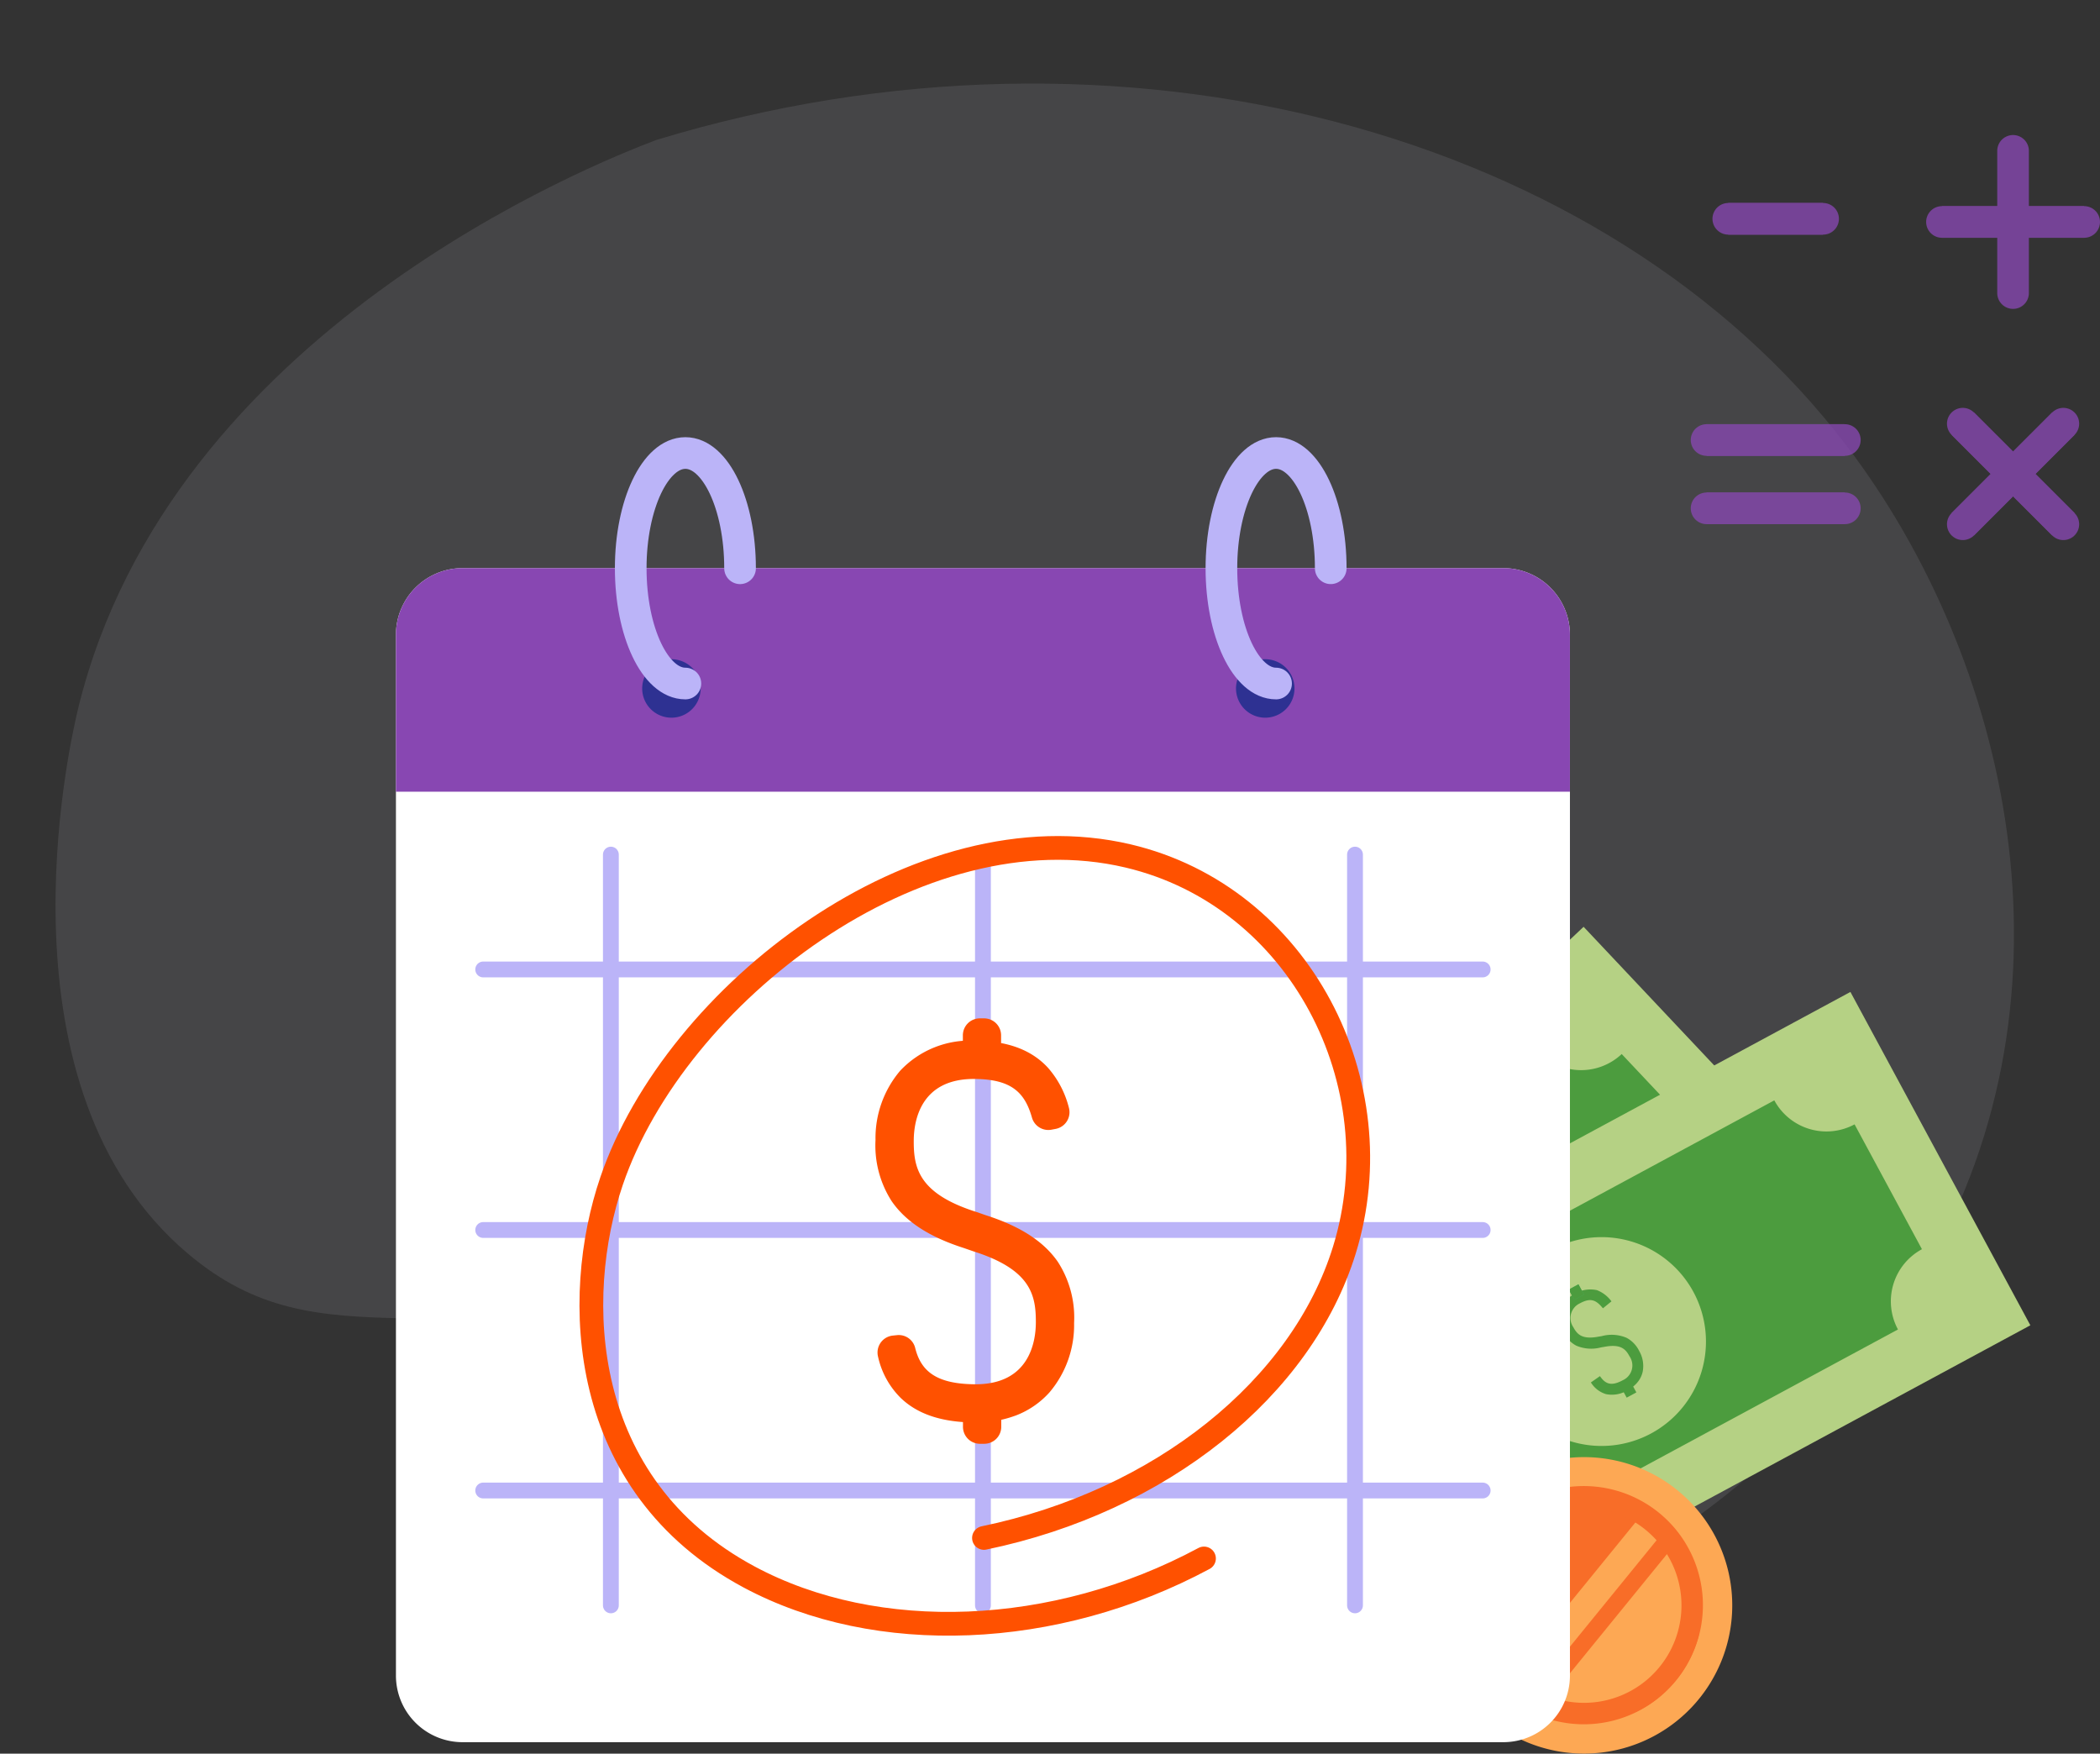 <svg xmlns="http://www.w3.org/2000/svg" xmlns:xlink="http://www.w3.org/1999/xlink" width="265.367" height="221.589" viewBox="0 0 265.367 221.589">
  <rect x="0" y="0" width="265.367" height="221.589" fill="#333333" stroke="none"/>
  <defs>
    <clipPath id="clip-path">
      <rect id="Rectangle_464" data-name="Rectangle 464" width="247.599" height="190.725" fill="none"/>
    </clipPath>
  </defs>
  <g id="Group_809" data-name="Group 809" transform="translate(-1217.168 -2560.615)">
    <g id="Group_734" data-name="Group 734" transform="translate(1463.825 2772.194) rotate(-175)" opacity="0.1">
      <g id="Group_734-2" data-name="Group 734" clip-path="url(#clip-path)">
        <path id="Path_1652" data-name="Path 1652" d="M180.011,178.881c-56.977,22.943-119.659,11.534-153.244-25.405C4.082,128.526-9.371,87.468,7.736,50.742c.969-2.081,22.2-45.209,61.04-50.288,29.56-3.865,36.455,18.017,84.7,26.111,41.31,6.931,54.816-6,73.229,6.98,26.391,18.6,20.62,62.2,19.79,67.562-7.5,48.391-58.924,74.123-66.485,77.773" transform="translate(0 0)" fill="#efeefe"/>
      </g>
    </g>
    <g id="Group_713" data-name="Group 713" transform="translate(1243.736 2608.707)">
      <rect id="Rectangle_445" data-name="Rectangle 445" width="97.307" height="47.867" transform="matrix(0.728, -0.686, 0.686, 0.728, 102.705, 135.77)" fill="#b5d184"/>
      <g id="Group_712" data-name="Group 712" transform="translate(-52.988 1.801)">
        <g id="Group_714" data-name="Group 714">
          <g id="Group_737" data-name="Group 737" transform="translate(242.071 -30.832)" opacity="0.77">
            <line id="Line_24" data-name="Line 24" x2="11.981" transform="translate(2.745 8.587)" fill="#fff" stroke="#8847b2" stroke-width="4"/>
            <line id="Line_25" data-name="Line 25" x2="11.981" transform="translate(2.745 8.587)" fill="none" stroke="#8847b2" stroke-linecap="round" stroke-linejoin="round" stroke-width="4"/>
            <line id="Line_26" data-name="Line 26" x2="17.472" transform="translate(0 36.538)" fill="#fff" stroke="#8847b2" stroke-width="4"/>
            <line id="Line_27" data-name="Line 27" x2="17.472" transform="translate(0 36.538)" fill="none" stroke="#8847b2" stroke-linecap="round" stroke-linejoin="round" stroke-width="4"/>
            <line id="Line_28" data-name="Line 28" x2="17.472" transform="translate(0 45.171)" fill="#fff" stroke="#8847b2" stroke-width="4"/>
            <line id="Line_29" data-name="Line 29" x2="17.472" transform="translate(0 45.171)" fill="none" stroke="#8847b2" stroke-linecap="round" stroke-linejoin="round" stroke-width="4"/>
            <line id="Line_31" data-name="Line 31" y2="17.97" transform="translate(38.73)" fill="none" stroke="#8847b2" stroke-linecap="round" stroke-linejoin="round" stroke-width="4"/>
            <line id="Line_32" data-name="Line 32" x2="17.97" transform="translate(29.745 8.985)" fill="#fff" stroke="#8847b2" stroke-width="4"/>
            <line id="Line_33" data-name="Line 33" x2="17.97" transform="translate(29.745 8.985)" fill="none" stroke="#8847b2" stroke-linecap="round" stroke-linejoin="round" stroke-width="4"/>
            <line id="Line_34" data-name="Line 34" x2="12.707" y2="12.707" transform="translate(32.377 34.475)" fill="#fff" stroke="#8847b2" stroke-width="4"/>
            <line id="Line_35" data-name="Line 35" x2="12.707" y2="12.707" transform="translate(32.377 34.475)" fill="none" stroke="#8847b2" stroke-linecap="round" stroke-linejoin="round" stroke-width="4"/>
            <line id="Line_36" data-name="Line 36" y1="12.707" x2="12.707" transform="translate(32.377 34.475)" fill="#fff" stroke="#8847b2" stroke-width="4"/>
            <line id="Line_37" data-name="Line 37" y1="12.707" x2="12.707" transform="translate(32.377 34.475)" fill="none" stroke="#8847b2" stroke-linecap="round" stroke-linejoin="round" stroke-width="4"/>
          </g>
          <g id="Group_746" data-name="Group 746" transform="translate(76.453 7.35)">
            <path id="Path_1567" data-name="Path 1567" d="M512.293,278.328,500,265.276a7.485,7.485,0,0,1-10.581-.318l-49.047,46.181a7.485,7.485,0,0,1-.318,10.581l12.289,13.052a7.485,7.485,0,0,1,10.581.318l49.047-46.181a7.485,7.485,0,0,1,.318-10.581" transform="translate(-345.106 -189.332)" fill="#4c9c3e"/>
            <path id="Path_1568" data-name="Path 1568" d="M541.464,344.107a13.193,13.193,0,1,0-.561,18.649,13.193,13.193,0,0,0,.561-18.649" transform="translate(-400.789 -242.46)" fill="#8fcc81"/>
            <path id="Path_1569" data-name="Path 1569" d="M554.96,374.192a4.058,4.058,0,0,1-.885,1.19,3.754,3.754,0,0,1-2.57,1.226,3.4,3.4,0,0,1-2.208-.936l.9-1.062c.871.737,1.663.955,2.92-.238a2.045,2.045,0,0,0,.047-3.144c-.68-.718-1.454-1.282-3.425-.315l-.016.007-.34.157a4.8,4.8,0,0,1-3.075.586,3.744,3.744,0,0,1-1.967-1.2,3.787,3.787,0,0,1-1.1-2.439,4.006,4.006,0,0,1,3.8-3.806,4.13,4.13,0,0,1,2.126.9l-.817,1.128c-1.061-.768-1.808-.96-2.953.123a2.044,2.044,0,0,0-.051,3.143c.68.719,1.453,1.284,3.427.319l.015-.007.34-.156a4.8,4.8,0,0,1,3.074-.589,3.744,3.744,0,0,1,1.968,1.2,3.79,3.79,0,0,1,1.1,2.438,3.162,3.162,0,0,1-.314,1.484" transform="translate(-418.198 -259.639)" fill="#46af66"/>
            <path id="Path_1570" data-name="Path 1570" d="M554.96,374.192a4.058,4.058,0,0,1-.885,1.19,3.754,3.754,0,0,1-2.57,1.226,3.4,3.4,0,0,1-2.208-.936l.9-1.062c.871.737,1.663.955,2.92-.238a2.045,2.045,0,0,0,.047-3.144c-.68-.718-1.454-1.282-3.425-.315l-.016.007-.34.157a4.8,4.8,0,0,1-3.075.586,3.744,3.744,0,0,1-1.967-1.2,3.787,3.787,0,0,1-1.1-2.439,4.006,4.006,0,0,1,3.8-3.806,4.13,4.13,0,0,1,2.126.9l-.817,1.128c-1.061-.768-1.808-.96-2.953.123a2.044,2.044,0,0,0-.051,3.143c.68.719,1.453,1.284,3.427.319l.015-.007.34-.156a4.8,4.8,0,0,1,3.074-.589,3.744,3.744,0,0,1,1.968,1.2,3.79,3.79,0,0,1,1.1,2.438A3.162,3.162,0,0,1,554.96,374.192Z" transform="translate(-418.198 -259.639)" fill="none" stroke="#46af66" stroke-linecap="round" stroke-linejoin="round" stroke-width="4.123"/>
            <rect id="Rectangle_446" data-name="Rectangle 446" width="1.392" height="1.475" transform="matrix(0.726, -0.688, 0.688, 0.726, 134.949, 115.658)" fill="#46af66"/>
            <rect id="Rectangle_447" data-name="Rectangle 447" width="1.392" height="1.475" transform="matrix(0.726, -0.688, 0.688, 0.726, 134.949, 115.658)" fill="none" stroke="#46af66" stroke-linecap="round" stroke-linejoin="round" stroke-width="4.123"/>
            <rect id="Rectangle_448" data-name="Rectangle 448" width="1.392" height="1.475" transform="matrix(0.726, -0.688, 0.688, 0.726, 125.375, 105.416)" fill="#46af66"/>
            <rect id="Rectangle_449" data-name="Rectangle 449" width="1.392" height="1.475" transform="matrix(0.726, -0.688, 0.688, 0.726, 125.375, 105.416)" fill="none" stroke="#46af66" stroke-linecap="round" stroke-linejoin="round" stroke-width="4.123"/>
            <rect id="Rectangle_450" data-name="Rectangle 450" width="97.307" height="47.867" transform="matrix(0.88, -0.475, 0.475, 0.88, 98.165, 114.319)" fill="#b5d184"/>
            <path id="Path_1571" data-name="Path 1571" d="M579.013,304.93,570.5,289.155a7.485,7.485,0,0,1-10.142-3.032l-59.283,32a7.485,7.485,0,0,1-3.032,10.142l8.515,15.775a7.485,7.485,0,0,1,10.142,3.032l59.283-32a7.485,7.485,0,0,1,3.032-10.142" transform="translate(-386.18 -204.325)" fill="#4c9c3e"/>
            <path id="Path_1572" data-name="Path 1572" d="M616.425,352.3a13.193,13.193,0,1,0-5.343,17.876,13.192,13.192,0,0,0,5.343-17.876" transform="translate(-452.467 -246.292)" fill="#b5d184"/>
            <path id="Path_1573" data-name="Path 1573" d="M628.481,379.731a4.061,4.061,0,0,1-1.161.922,3.752,3.752,0,0,1-2.8.523,3.4,3.4,0,0,1-1.892-1.472l1.143-.8c.651.937,1.361,1.351,2.883.522a2.045,2.045,0,0,0,.855-3.026c-.472-.869-1.075-1.613-3.229-1.186l-.017,0-.369.064a4.8,4.8,0,0,1-3.122-.226,3.743,3.743,0,0,1-1.591-1.668,3.788,3.788,0,0,1-.432-2.639,4,4,0,0,1,4.654-2.7,4.13,4.13,0,0,1,1.824,1.413l-1.079.879c-.827-1.015-1.5-1.393-2.885-.642a2.044,2.044,0,0,0-.858,3.023c.472.87,1.074,1.615,3.229,1.191l.016,0,.369-.064a4.8,4.8,0,0,1,3.122.222,3.744,3.744,0,0,1,1.593,1.666,3.791,3.791,0,0,1,.434,2.639,3.162,3.162,0,0,1-.685,1.353" transform="translate(-471.627 -262.262)" fill="#4c9c3e"/>
            <rect id="Rectangle_451" data-name="Rectangle 451" width="1.392" height="1.475" transform="matrix(0.878, -0.478, 0.478, 0.878, 154.818, 118.069)" fill="#4c9c3e"/>
            <rect id="Rectangle_452" data-name="Rectangle 452" width="1.392" height="1.475" transform="matrix(0.878, -0.478, 0.478, 0.878, 154.818, 118.069)" fill="none"/>
            <rect id="Rectangle_453" data-name="Rectangle 453" width="1.392" height="1.475" transform="matrix(0.878, -0.478, 0.478, 0.878, 148.204, 105.708)" fill="#46af66"/>
            <rect id="Rectangle_454" data-name="Rectangle 454" width="1.392" height="1.475" transform="matrix(0.878, -0.478, 0.478, 0.878, 148.204, 105.708)" fill="#4c9c3e"/>
            <path id="Path_1574" data-name="Path 1574" d="M601.223,466.184a18.731,18.731,0,1,0-24.229,10.706,18.731,18.731,0,0,0,24.229-10.706" transform="translate(-433.623 -313.812)" fill="#fda854"/>
            <path id="Path_1575" data-name="Path 1575" d="M606.831,473.934a14.985,14.985,0,1,0-19.384,8.565,14.985,14.985,0,0,0,19.384-8.565" transform="translate(-442.725 -322.914)" fill="#f86d28"/>
            <path id="Path_1576" data-name="Path 1576" d="M631.874,483.338l-5.709-8.133-18.591,22.832,10.189,2.631Z" transform="translate(-463.768 -338.264)" fill="#fda854"/>
            <rect id="Rectangle_455" data-name="Rectangle 455" width="29.444" height="3.496" transform="translate(139.695 155.927) rotate(-50.847)" fill="#fda854"/>
            <path id="Path_1577" data-name="Path 1577" d="M592.788,483.477a15.051,15.051,0,1,1,6.065-1.29,15.011,15.011,0,0,1-6.065,1.29m.009-27.343a12.316,12.316,0,1,0,4.432.831,12.336,12.336,0,0,0-4.432-.831" transform="translate(-442.651 -322.84)" fill="#f86d28"/>
            <path id="Path_1578" data-name="Path 1578" d="M254.407,55.518H122.892a8.419,8.419,0,0,0-8.419,8.419V195.452a8.419,8.419,0,0,0,8.419,8.419H254.407a8.419,8.419,0,0,0,8.419-8.419V63.937a8.419,8.419,0,0,0-8.419-8.419" transform="translate(-114.473 -40.973)" fill="#fff"/>
            <path id="Path_1579" data-name="Path 1579" d="M254.407,55.518H122.892a8.419,8.419,0,0,0-8.419,8.419V83.773H262.825V63.937a8.419,8.419,0,0,0-8.419-8.419" transform="translate(-114.473 -40.973)" fill="#8847b2"/>
            <path id="Path_1580" data-name="Path 1580" d="M228.563,98.682a3.694,3.694,0,1,0-3.694,3.694,3.693,3.693,0,0,0,3.694-3.694" transform="translate(-190.058 -68.932)" fill="#2e3192"/>
            <path id="Path_1581" data-name="Path 1581" d="M485.864,98.682a3.694,3.694,0,1,0-3.694,3.694,3.694,3.694,0,0,0,3.694-3.694" transform="translate(-372.32 -68.932)" fill="#2e3192"/>
            <path id="Path_1582" data-name="Path 1582" d="M479.054,34.77c-3.815,0-6.908-6.52-6.908-14.564s3.093-14.564,6.908-14.564,6.908,6.52,6.908,14.564" transform="translate(-367.836 -5.643)" fill="none" stroke="#bbb4f8" stroke-linecap="round" stroke-miterlimit="10" stroke-width="4"/>
            <path id="Path_1583" data-name="Path 1583" d="M223.111,34.77c-3.815,0-6.908-6.52-6.908-14.564S219.3,5.643,223.111,5.643s6.908,6.52,6.908,14.564" transform="translate(-186.535 -5.643)" fill="none" stroke="#bbb4f8" stroke-linecap="round" stroke-miterlimit="10" stroke-width="4"/>
            <line id="Line_40" data-name="Line 40" y2="94.865" transform="translate(121.192 50.745)" fill="none" stroke="#bbb4f8" stroke-linecap="round" stroke-miterlimit="10" stroke-width="2"/>
            <line id="Line_41" data-name="Line 41" y2="94.865" transform="translate(27.16 50.745)" fill="none" stroke="#bbb4f8" stroke-linecap="round" stroke-miterlimit="10" stroke-width="2"/>
            <line id="Line_42" data-name="Line 42" y2="94.865" transform="translate(74.177 50.745)" fill="none" stroke="#bbb4f8" stroke-linecap="round" stroke-miterlimit="10" stroke-width="2"/>
            <line id="Line_44" data-name="Line 44" x2="126.296" transform="translate(11.028 131.098)" fill="none" stroke="#bbb4f8" stroke-linecap="round" stroke-miterlimit="10" stroke-width="2"/>
            <line id="Line_45" data-name="Line 45" x2="126.296" transform="translate(11.028 98.178)" fill="none" stroke="#bbb4f8" stroke-linecap="round" stroke-miterlimit="10" stroke-width="2"/>
            <line id="Line_46" data-name="Line 46" x2="126.296" transform="translate(11.028 65.257)" fill="none" stroke="#bbb4f8" stroke-linecap="round" stroke-miterlimit="10" stroke-width="2"/>
            <path id="Path_1584" data-name="Path 1584" d="M339.91,307.653a14.089,14.089,0,0,1-5.072.855c-4.163-.021-7.231-1.035-9.382-3.1a10.513,10.513,0,0,1-2.864-5.2,2.154,2.154,0,0,1,1.852-2.682l.559-.058a2.136,2.136,0,0,1,2.282,1.634c.716,2.846,2.567,4.55,7.577,4.575,6.879.034,7.653-5.417,7.667-7.763.019-3.431-.565-6.7-7.825-9.012l-.056-.019-1.229-.425c-4.351-1.395-7.331-3.33-9.109-5.916a13,13,0,0,1-2.041-7.733,13.146,13.146,0,0,1,3.109-8.742,12.105,12.105,0,0,1,9.426-3.807c4.118.027,7.14,1.139,9.237,3.4a12.15,12.15,0,0,1,2.658,5.052,2.147,2.147,0,0,1-1.681,2.7l-.534.1a2.151,2.151,0,0,1-2.449-1.539c-.913-3.211-2.636-4.845-7.262-4.875-6.879-.045-7.657,5.4-7.672,7.75-.022,3.432.559,6.7,7.818,9.025l.053.017,1.227.424c4.352,1.388,7.333,3.319,9.114,5.9a12.992,12.992,0,0,1,2.049,7.731,13.152,13.152,0,0,1-3.1,8.746,10.973,10.973,0,0,1-4.349,2.965" transform="translate(-261.667 -186.005)" fill="#ff5100"/>
            <path id="Path_1585" data-name="Path 1585" d="M362.837,422.488l-.541,0a2.145,2.145,0,0,1-2.133-2.156l0-.827a2.145,2.145,0,0,1,2.156-2.133l.542,0A2.145,2.145,0,0,1,365,419.528l0,.827a2.145,2.145,0,0,1-2.156,2.133" transform="translate(-288.51 -297.295)" fill="#ff5100"/>
            <path id="Path_1586" data-name="Path 1586" d="M362.791,255.7l-.541,0a2.145,2.145,0,0,1-2.133-2.156l0-.827a2.145,2.145,0,0,1,2.156-2.133l.542,0a2.145,2.145,0,0,1,2.133,2.156l0,.827a2.145,2.145,0,0,1-2.156,2.133" transform="translate(-288.478 -179.147)" fill="#ff5100"/>
            <path id="Path_1587" data-name="Path 1587" d="M248.753,263.936c22.346-4.629,40.15-18.915,45.545-36.382,6.5-21.041-5.641-44.659-27.308-49.789-26.506-6.276-57.233,17.495-65.283,41.039-5.043,14.749-4.282,38.462,17.372,50.065,16.14,8.648,38.661,7.767,57.478-2.34" transform="translate(-174.447 -126.845)" fill="none" stroke="#ff5100" stroke-linecap="round" stroke-linejoin="round" stroke-width="3"/>
          </g>
        </g>
      </g>
    </g>
  </g>
</svg>
